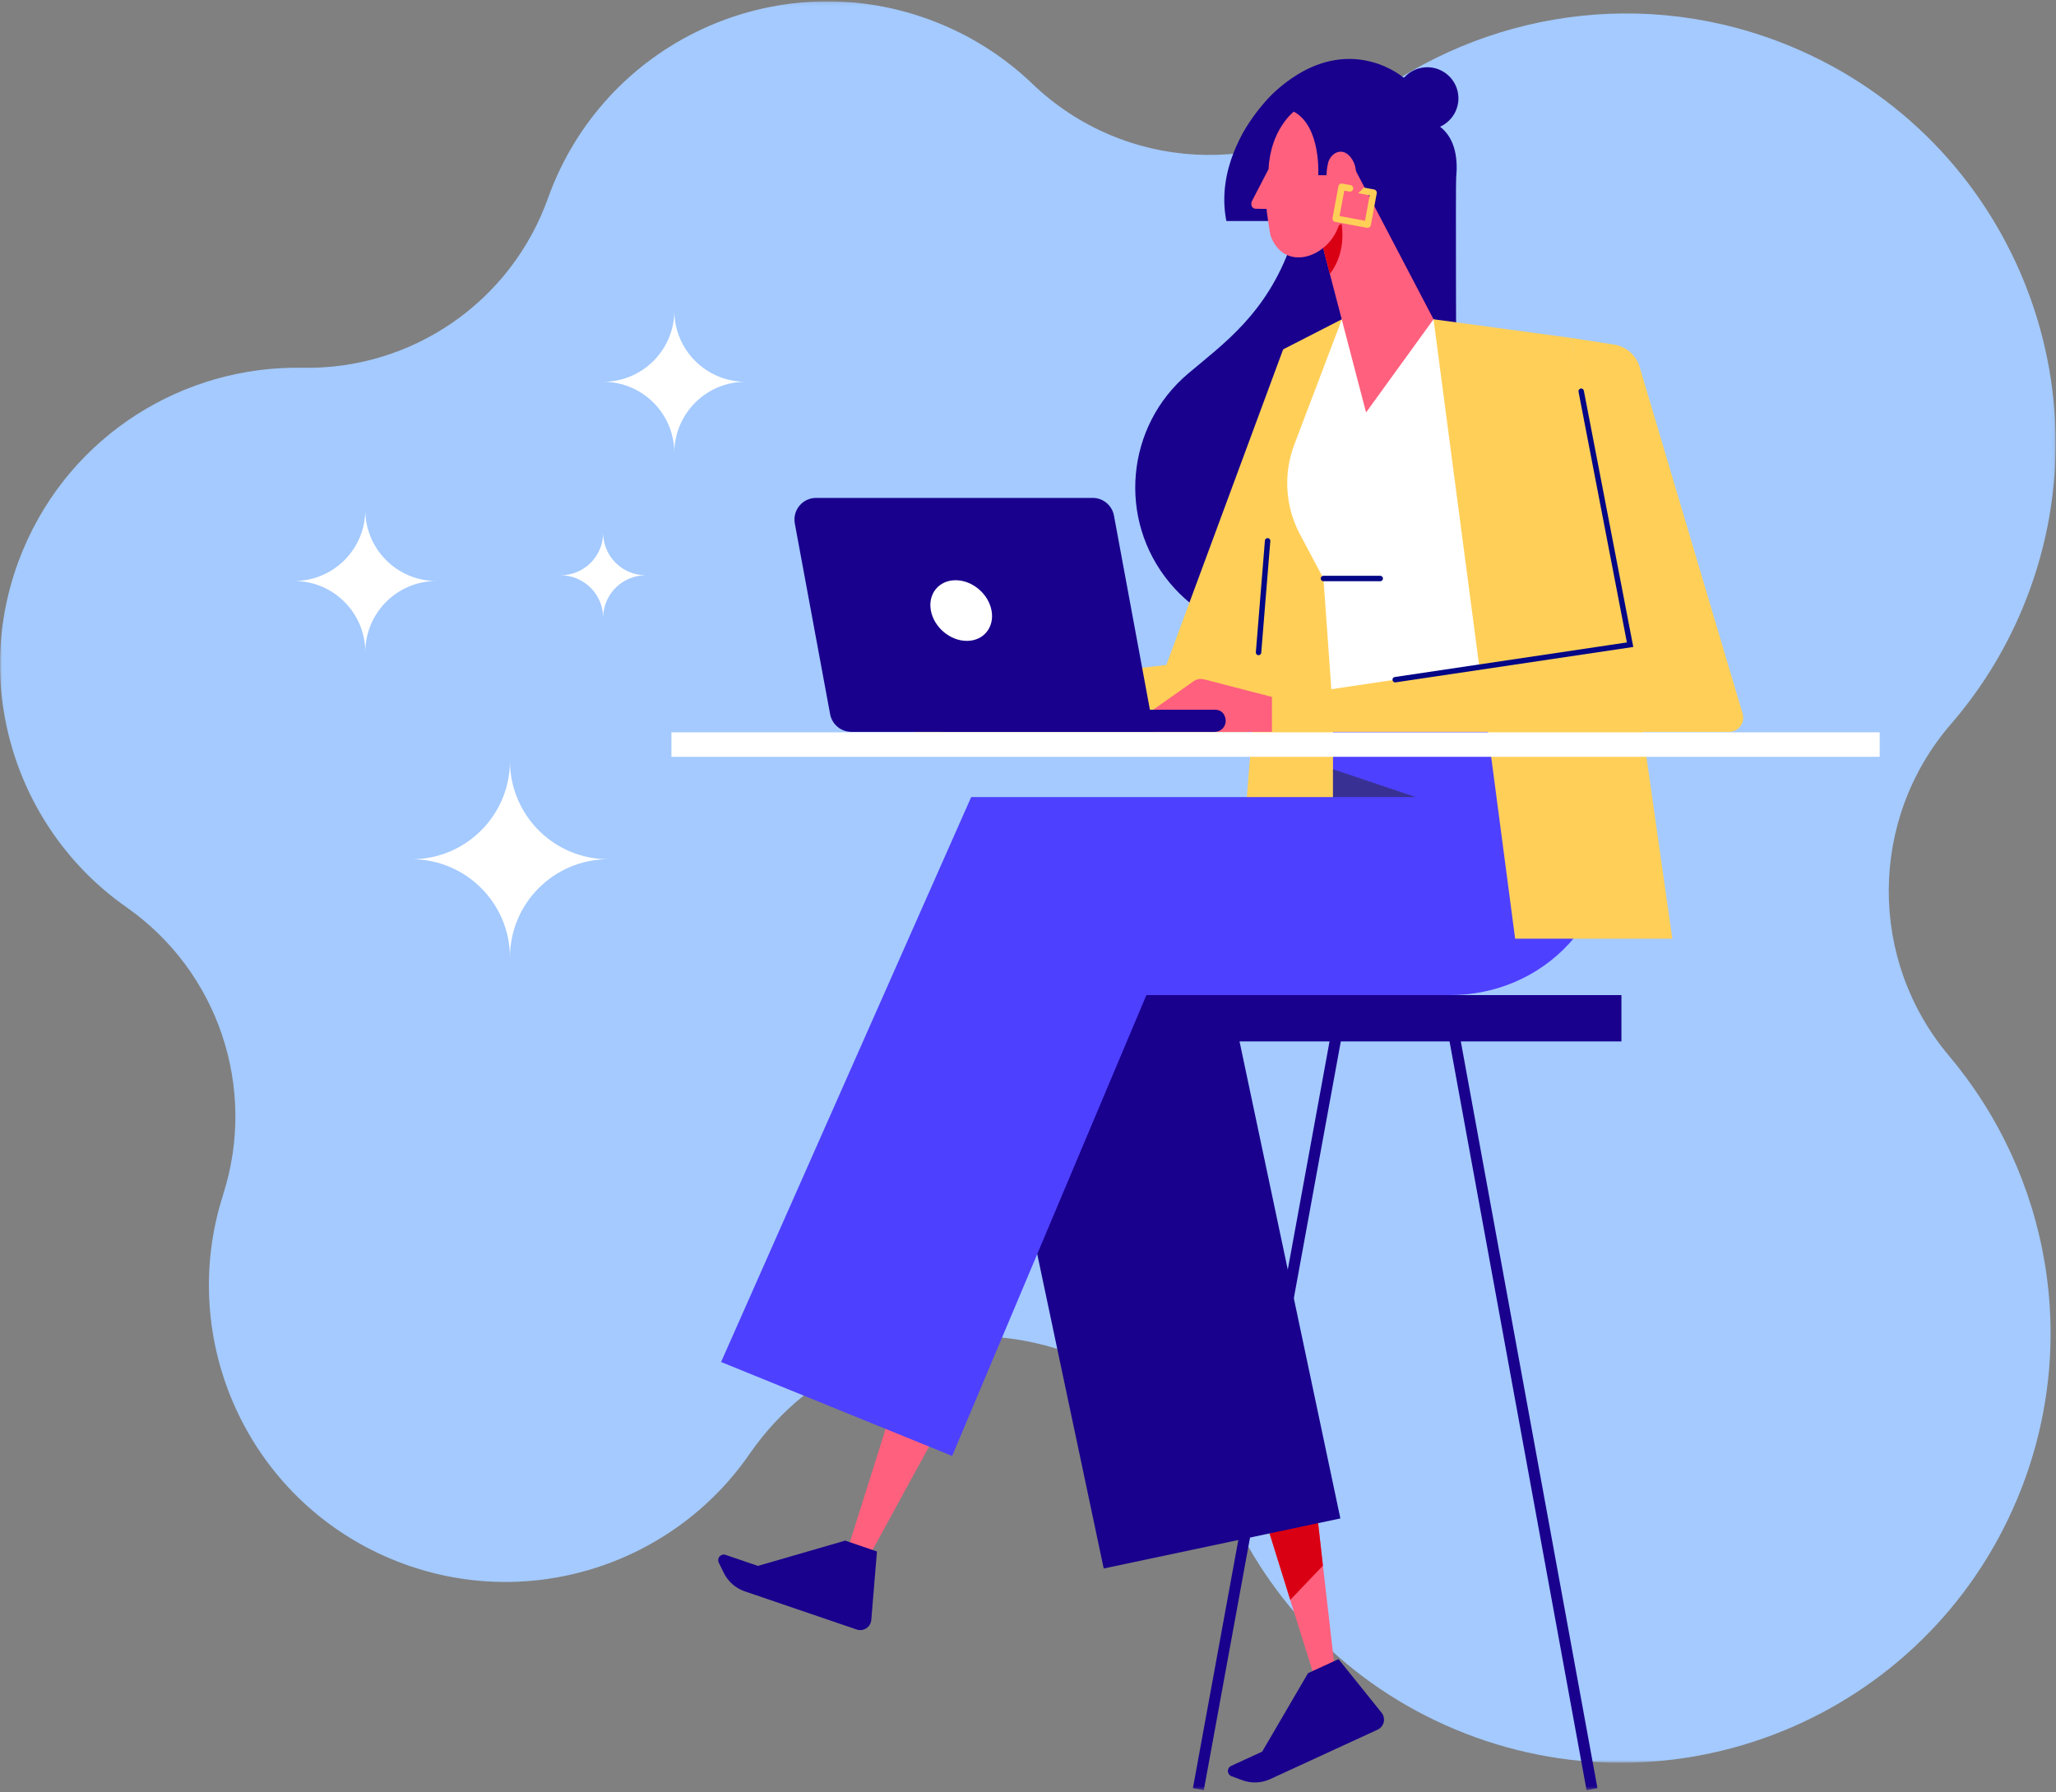 <?xml version="1.0" encoding="UTF-8"?>
<svg width="530px" height="462px" viewBox="0 0 530 462" version="1.1" xmlns="http://www.w3.org/2000/svg" xmlns:xlink="http://www.w3.org/1999/xlink">
    <rect x="0" y="0" width="530" height="462" fill="#808080" stroke="none"/>
    <title>agency-partners-illustration</title>
    <defs>
        <polygon id="path-1" points="1.28444885e-05 0.13 529.921 0.13 529.921 454.194 1.28444885e-05 454.194"></polygon>
        <polygon id="path-3" points="0 461.484 529.921 461.484 529.921 0.35 0 0.35"></polygon>
    </defs>
    <g id="agency-partners-illustration" stroke="none" stroke-width="1" fill="none" fill-rule="evenodd">
        <g id="Group-52-Copy">
            <g id="Group-3" transform="translate(0, 0.22)">
                <mask id="mask-2" fill="white">
                    <use xlink:href="#path-1"></use>
                </mask>
                <g id="Clip-2"></g>
                <path d="M5.959,141.478 C-8.205,175.279 3.75,213.479 32.614,233.654 L32.613,233.654 C56.253,250.211 66.35,280.236 57.52,307.713 L57.54,307.706 C45.47,345.107 63.851,386.154 100.761,401.621 C134.814,415.892 173.343,403.661 193.396,374.328 C225.076,329.04 294.266,336.115 316.055,387.012 L316.058,386.949 C326.971,412.485 347.418,433.979 375.053,445.56 C431.456,469.196 496.341,442.634 519.977,386.231 C536.6,346.567 528.37,302.727 502.422,271.968 L502.433,271.968 C481.538,247.237 481.731,210.988 502.878,186.48 C510.355,177.841 516.631,167.909 521.287,156.798 C544.924,100.395 518.361,35.51 461.958,11.873 C424.016,-4.027 382.254,2.816 351.773,26.151 L351.777,26.131 C325.987,45.908 289.624,43.905 266.164,21.414 L266.164,21.414 C259.569,15.089 251.736,9.835 242.804,6.092 C203.859,-10.229 159.058,8.112 142.737,47.056 C142.202,48.333 141.709,49.617 141.248,50.905 L141.246,50.902 C131.733,77.55 106.256,95.138 77.966,94.586 L77.968,94.589 C47.549,94.004 18.433,111.711 5.959,141.478" id="Fill-1" fill="#A4CAFF" mask="url(#mask-2)"></path>
            </g>
            <polygon id="Fill-4" fill="#FF607E" points="338.095 377.553 339.177 387.177 341.028 403.602 344.145 430.709 339.058 433.05 332.608 412.425 326.553 392.988 323.776 384.144"></polygon>
            <polygon id="Fill-6" fill="#DA0014" points="339.177 387.177 341.029 403.602 332.608 412.425 326.553 392.988"></polygon>
            <path d="M345.042,427.699 L337.184,431.316 L325.374,451.536 L317.362,455.224 C316.833,455.468 316.504,456.005 316.526,456.587 C316.549,457.168 316.919,457.679 317.465,457.88 L320.238,458.905 C322.576,459.769 325.161,459.669 327.426,458.627 L355.12,445.879 C355.917,445.512 356.5,444.799 356.701,443.944 C356.902,443.09 356.698,442.19 356.148,441.507 L345.042,427.699 Z" id="Fill-8" fill="#19008D"></path>
            <polygon id="Fill-10" fill="#FF607E" points="233.621 351.321 226.218 374.947 219.869 395.061 218.392 399.817 223.758 401.647 226.215 397.226 234.61 381.827 248.54 356.41"></polygon>
            <path d="M226.063,399.941 L217.875,397.148 L195.384,403.665 L187.037,400.817 C186.486,400.629 185.876,400.792 185.492,401.229 C185.107,401.666 185.024,402.291 185.281,402.813 L186.584,405.467 C187.684,407.704 189.626,409.413 191.986,410.218 L220.84,420.061 C221.67,420.344 222.585,420.229 223.319,419.748 C224.054,419.268 224.526,418.475 224.598,417.6 L226.063,399.941 Z" id="Fill-12" fill="#19008D"></path>
            <path d="M336.846,50.186 C335.793,54.134 334.468,58.43 332.782,63.146 C326.467,80.813 315.594,88.446 306.303,96.283 C290.199,109.866 288.029,133.881 301.438,150.13 C314.847,166.379 338.843,168.813 355.23,155.573 C355.233,155.571 355.236,155.569 355.236,155.569 L354.177,50.186 L336.846,50.186 Z" id="Fill-14" fill="#19008D"></path>
            <polygon id="Fill-16" fill="#FFCF58" points="330.771 90.061 300.661 171.427 235.629 178.685 235.629 188.775 321.776 188.775 336.143 158.83"></polygon>
            <polygon id="Fill-18" fill="#FFCF58" points="345.911 82.302 330.771 90.062 318.454 241.897 369.544 242.05"></polygon>
            <line x1="326.767" y1="139.418" x2="324.432" y2="168.197" id="Stroke-20" stroke="#030685" stroke-width="1.396" stroke-linecap="round"></line>
            <polygon id="Fill-22" fill="#19008D" points="345.523 391.428 284.519 404.328 272.26 346.377 263.327 304.081 248.187 232.46 309.191 219.56"></polygon>
            <path d="M412.667,183.753 L415.254,211.208 C416.355,222.891 412.471,234.496 404.561,243.164 C396.65,251.832 385.448,256.55 373.713,256.519 L295.519,256.519 L245.447,375.319 L185.884,351.101 L250.356,205.466 L343.628,205.466 L343.628,183.753 L412.667,183.753 Z" id="Fill-24" fill="#4E40FF"></path>
            <mask id="mask-4" fill="white">
                <use xlink:href="#path-3"></use>
            </mask>
            <g id="Clip-27"></g>
            <polygon id="Fill-26" fill="#19008D" mask="url(#mask-4)" points="311.881 268.46 417.974 268.46 417.974 256.519 311.881 256.519"></polygon>
            <polygon id="Fill-28" fill="#19008D" mask="url(#mask-4)" points="408.986 461.484 372.309 261.032 375.117 260.518 411.794 460.97"></polygon>
            <polygon id="Fill-29" fill="#19008D" mask="url(#mask-4)" points="310.318 461.484 307.51 460.97 344.187 260.518 346.995 261.032"></polygon>
            <path d="M319.714,48.253 C319.638,47.163 319.939,46.129 320.499,45.296 C319.487,44.852 318.698,43.94 318.382,42.788 C316.622,38.253 323.907,27.838 329.016,23.299 C330.314,22.147 331.595,21.142 332.852,20.272 C349.08,9.042 361.713,19.94 361.713,19.94 C361.81,19.948 361.903,19.957 361.997,19.966 C363.029,18.829 364.396,17.972 365.998,17.574 C370.298,16.504 374.651,19.123 375.72,23.423 C376.672,27.25 374.694,31.103 371.218,32.662 C375.315,35.813 375.817,41.316 375.373,45.754 C375.227,47.204 375.373,94.522 375.373,94.522 L345.126,48.295 L342.704,50.26 L330.877,50.015 L330.855,50.889 L326.671,51.111 C326.007,51.757 325.151,52.186 324.193,52.28 C321.89,52.505 319.885,50.702 319.714,48.253" id="Fill-30" fill="#19008D" mask="url(#mask-4)"></path>
            <path d="M321.782,32.177 C321.782,32.177 313.437,43.468 316.137,56.968 L330.864,56.968 L321.782,32.177 Z" id="Fill-31" fill="#19008D" mask="url(#mask-4)"></path>
            <path d="M335.078,137.668 L341.16,149.131 L343.627,183.753 L412.668,183.753 L411.81,178.685 L410.64,171.355 L398.553,97.04 L369.545,82.302 L345.917,82.302 L333.596,114.742 C330.789,122.228 331.335,130.649 335.078,137.668" id="Fill-32" fill="#FFFFFF" mask="url(#mask-4)"></path>
            <polygon id="Fill-33" fill="#FF607E" mask="url(#mask-4)" points="339.837 59.129 340.174 60.405 340.487 61.606 342.163 68.1 342.814 70.615 352.148 106.325 369.54 82.302 349.12 43.301 343.29 55.388 343.152 55.513 341.826 56.977"></polygon>
            <path d="M340.487,61.606 L342.164,68.1 L342.814,70.615 C347.294,64.897 345.83,57.678 345.83,57.678 L341.838,60.092 L340.937,60.656 L340.512,61.557 L340.487,61.606 Z" id="Fill-34" fill="#DA0014" mask="url(#mask-4)"></path>
            <path d="M333.519,28.786 C340.597,32.574 339.82,45.163 339.82,45.163 L341.936,45.172 C341.993,43.749 342.236,42.045 342.621,41.248 C343.197,40.056 344.186,39.268 345.282,39.126 C346.377,38.984 347.388,39.549 348.162,40.529 C351.14,44.301 348.62,49.116 346.342,51.898 C345.848,52.501 345.658,53.361 345.681,54.198 C345.849,60.316 341.212,65.203 336.448,66.18 C332.92,66.903 329.323,65.482 327.555,60.829 C327.35,60.288 326.422,53.824 326.504,53.856 C326.494,53.852 324.674,53.827 323.703,53.813 C323.125,53.805 322.641,53.37 322.575,52.795 C322.575,52.794 322.575,52.793 322.575,52.791 C322.526,52.358 322.629,51.915 322.857,51.591 L327.01,43.588 C327.516,33.321 333.519,28.786 333.519,28.786" id="Fill-35" fill="#FF607E" mask="url(#mask-4)"></path>
            <polygon id="Fill-36" fill="#383193" mask="url(#mask-4)" points="381.865 171.355 411.81 178.685 410.64 171.355"></polygon>
            <polygon id="Fill-37" fill="#FFCF58" mask="url(#mask-4)" points="369.539 82.302 390.575 241.974 431.091 241.974 418.09 150.601 416.524 143.035 415.834 139.691 415.011 135.656 414.984 135.629 414.612 133.771 404.95 87.104"></polygon>
            <polygon id="Fill-38" fill="#FFFFFF" mask="url(#mask-4)" points="173.082 195.095 484.55 195.095 484.55 188.775 173.082 188.775"></polygon>
            <path d="M156.816,221.497 C142.812,221.497 131.46,232.849 131.46,246.853 C131.46,232.849 120.107,221.497 106.104,221.497 C120.107,221.497 131.46,210.145 131.46,196.141 C131.46,210.145 142.812,221.497 156.816,221.497" id="Fill-39" fill="#FFFFFF" mask="url(#mask-4)"></path>
            <path d="M112.517,149.775 C102.382,149.775 94.167,157.991 94.167,168.125 C94.167,157.991 85.951,149.775 75.816,149.775 C85.951,149.775 94.167,141.559 94.167,131.424 C94.167,141.559 102.382,149.775 112.517,149.775" id="Fill-40" fill="#FFFFFF" mask="url(#mask-4)"></path>
            <path d="M192.181,98.419 C182.046,98.419 173.831,106.634 173.831,116.769 C173.831,106.634 165.615,98.419 155.48,98.419 C165.615,98.419 173.831,90.203 173.831,80.068 C173.831,90.203 182.046,98.419 192.181,98.419" id="Fill-41" fill="#FFFFFF" mask="url(#mask-4)"></path>
            <path d="M166.469,148.302 C160.402,148.302 155.483,153.22 155.483,159.288 C155.483,153.22 150.565,148.302 144.498,148.302 C150.565,148.302 155.483,143.383 155.483,137.316 C155.483,143.383 160.402,148.302 166.469,148.302" id="Fill-42" fill="#FFFFFF" mask="url(#mask-4)"></path>
            <path d="M327.919,179.662 L310.38,175.123 C309.45,174.882 308.461,175.063 307.675,175.616 L296.523,183.477 L296.523,188.662 L327.919,188.662 L327.919,179.662 Z" id="Fill-43" fill="#FF607E" mask="url(#mask-4)"></path>
            <path d="M315.973,185.808 C315.973,187.384 314.695,188.662 313.119,188.662 L243.658,188.662 C242.082,188.662 240.804,187.384 240.804,185.808 C240.804,184.231 242.082,182.953 243.658,182.953 L313.119,182.953 C315.973,182.953 315.973,185.808 315.973,185.808" id="Fill-44" fill="#19008D" mask="url(#mask-4)"></path>
            <path d="M297.483,188.662 L219.476,188.662 C216.787,188.662 214.481,186.744 213.991,184.1 L204.889,134.947 C204.587,133.317 205.025,131.638 206.085,130.364 C207.145,129.09 208.717,128.353 210.374,128.353 L281.674,128.353 C284.363,128.353 286.67,130.271 287.159,132.915 L297.483,188.662 Z" id="Fill-45" fill="#19008D" mask="url(#mask-4)"></path>
            <path d="M255.601,157.391 C256.4,161.709 253.548,165.208 249.231,165.208 C244.913,165.208 240.765,161.709 239.965,157.391 C239.166,153.073 242.018,149.573 246.336,149.573 C250.653,149.573 254.802,153.073 255.601,157.391" id="Fill-46" fill="#FFFFFF" mask="url(#mask-4)"></path>
            <path d="M404.95,87.104 L416.041,88.817 C419.185,89.303 421.768,91.557 422.674,94.607 L449.22,183.983 C449.548,185.085 449.336,186.277 448.648,187.198 C447.961,188.12 446.878,188.663 445.729,188.663 L327.919,188.663 L327.919,179.939 L420.208,166.194 L404.95,87.104 Z" id="Fill-47" fill="#FFCF58" mask="url(#mask-4)"></path>
            <polyline id="Stroke-48" stroke="#030685" stroke-width="1.396" stroke-linecap="round" mask="url(#mask-4)" points="359.656 175.212 420.208 166.194 407.602 100.847"></polyline>
            <polygon id="Fill-49" fill="#383193" mask="url(#mask-4)" points="343.627 205.466 364.928 205.466 343.627 198.304"></polygon>
            <line x1="341.16" y1="149.13" x2="355.798" y2="149.13" id="Stroke-50" stroke="#030685" stroke-width="1.396" stroke-linecap="round" mask="url(#mask-4)"></line>
            <path d="M354.222,48.843 L351.587,48.355 C351.107,48.878 350.611,49.366 350.107,49.801 L353.082,50.353 L351.867,56.905 L345.316,55.69 L346.531,49.138 L347.834,49.38 C348.294,49.465 348.735,49.162 348.82,48.702 C348.906,48.243 348.602,47.801 348.143,47.716 L346.007,47.32 C345.548,47.235 345.106,47.539 345.021,47.998 L343.498,56.214 C343.413,56.673 343.716,57.115 344.175,57.2 L352.39,58.723 C352.849,58.808 353.291,58.504 353.376,58.045 L354.9,49.829 C354.985,49.37 354.681,48.928 354.222,48.843" id="Fill-51" fill="#FFCF58" mask="url(#mask-4)"></path>
        </g>
    </g>
</svg>